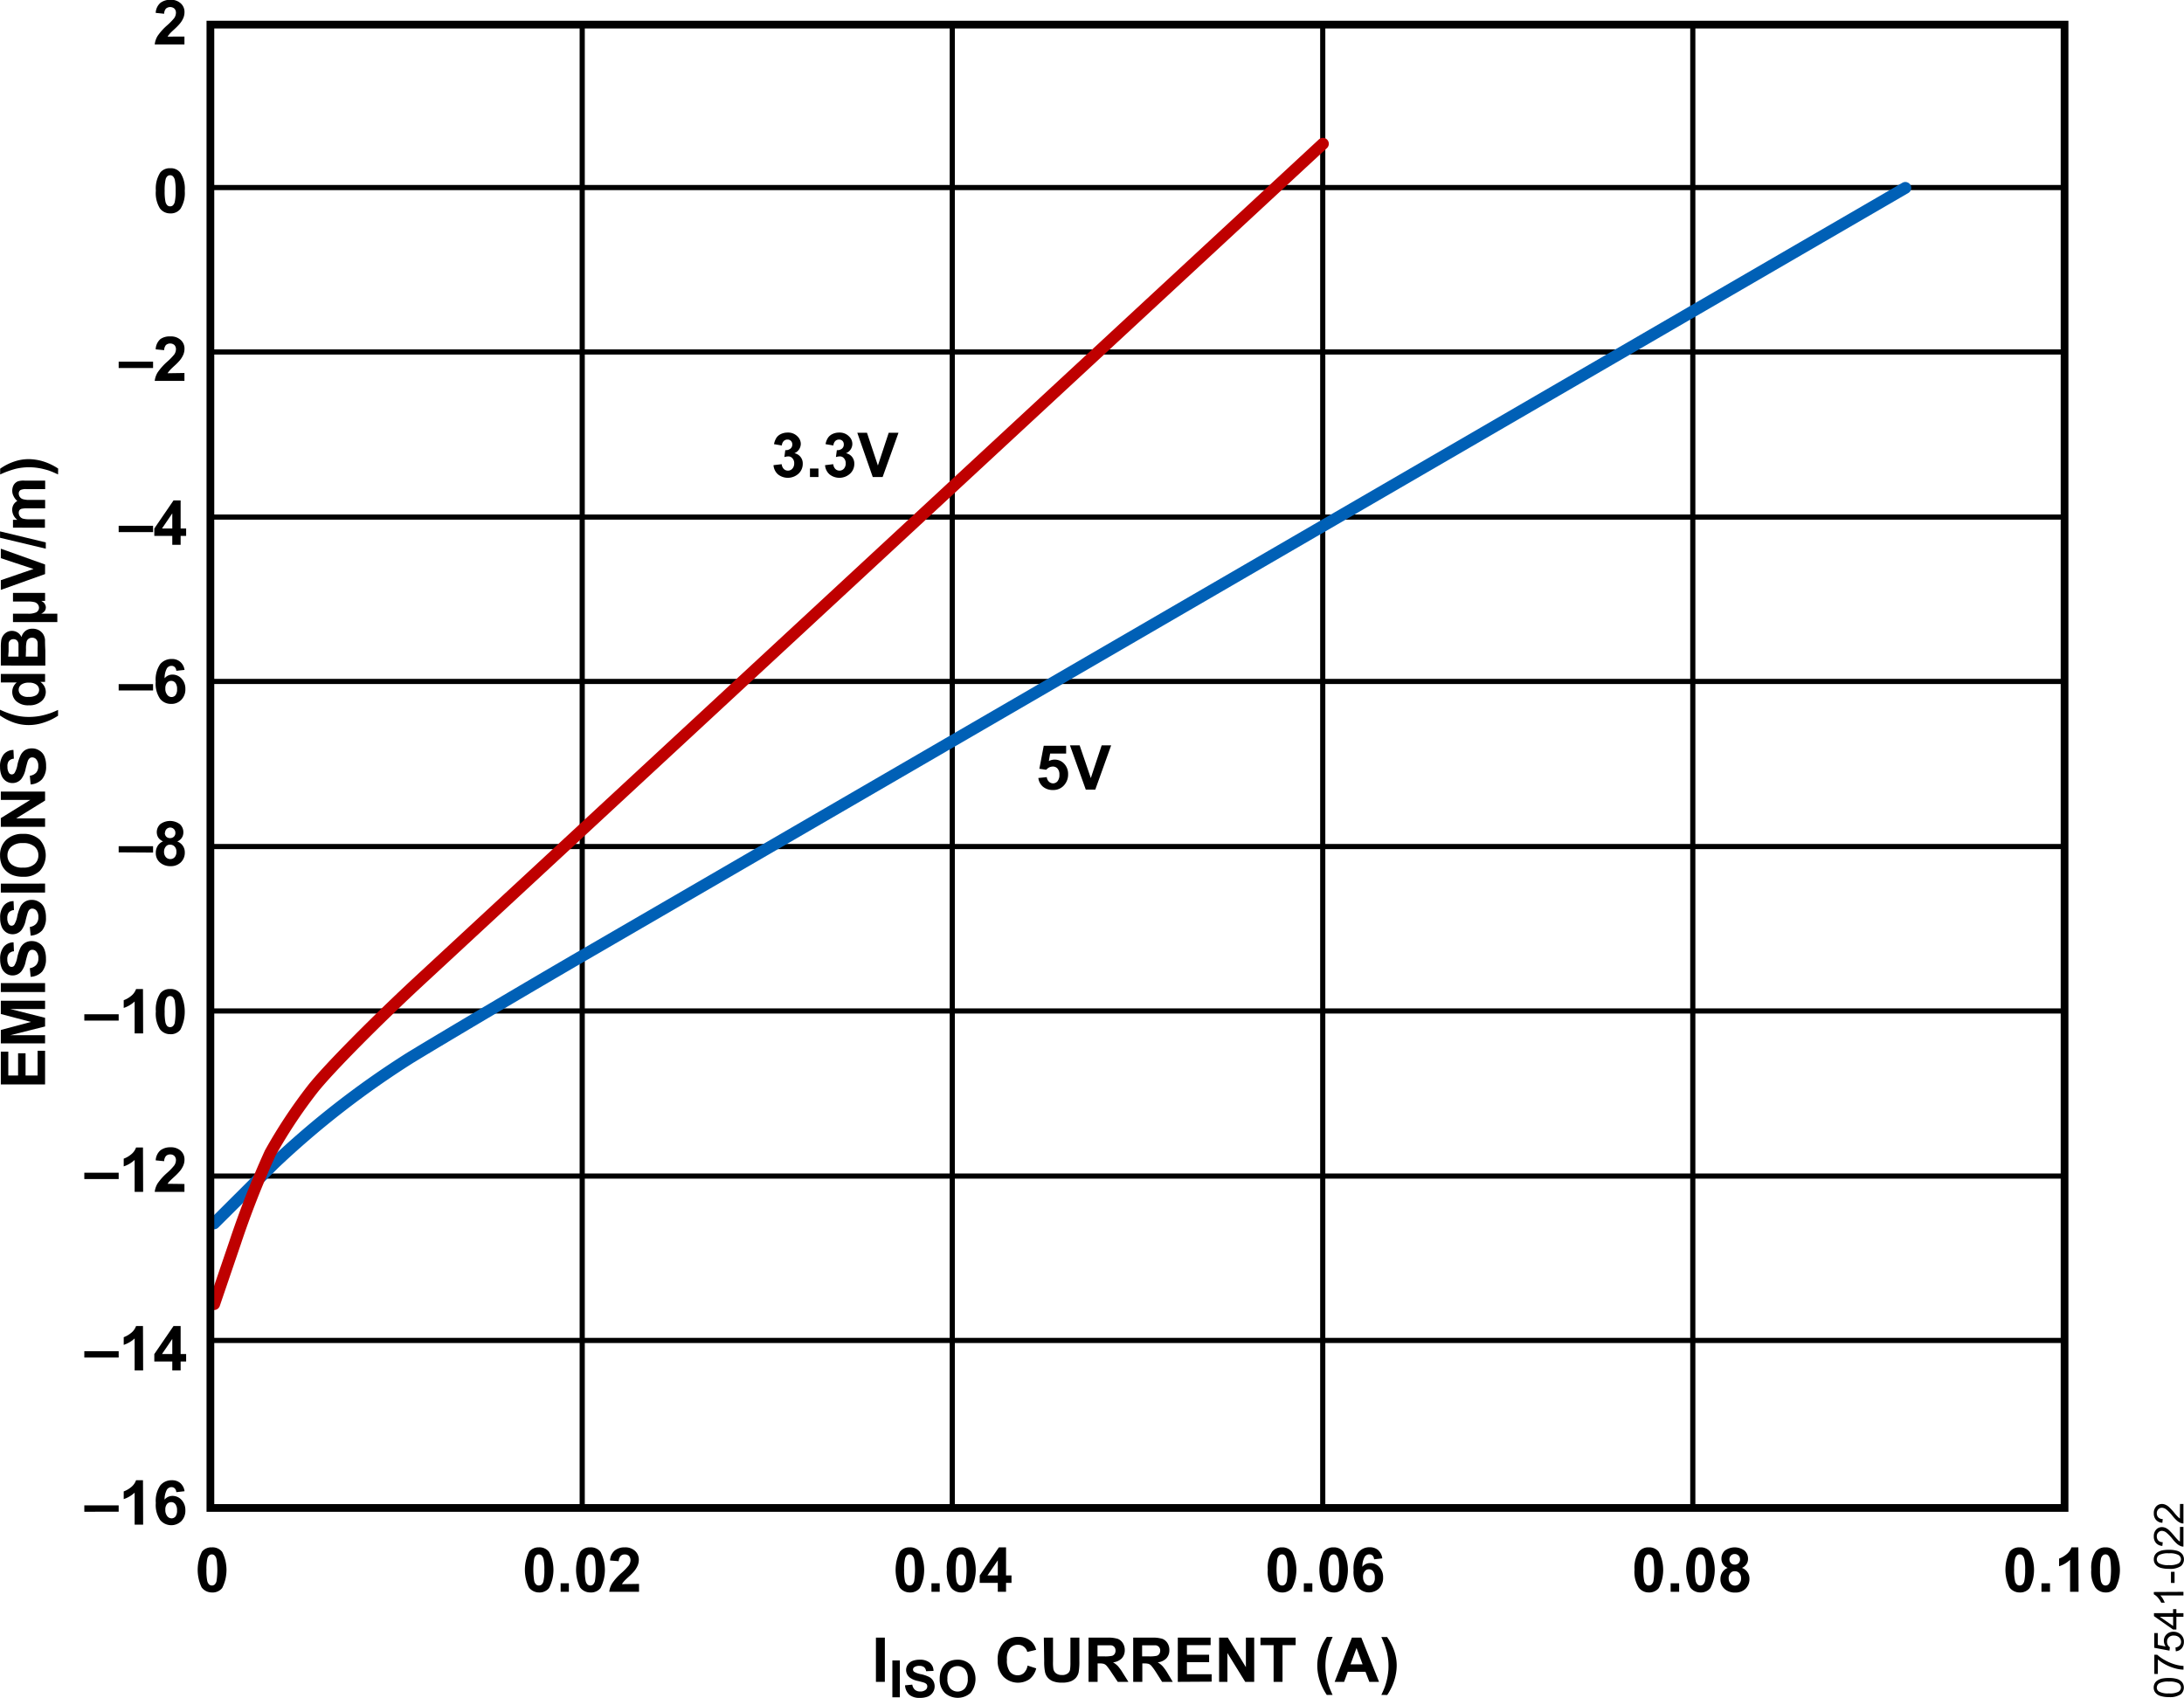 <svg id="ab0c58e0-f493-4823-9404-5b84273877a5" data-name="Layer 3" xmlns="http://www.w3.org/2000/svg" width="5.89in" height="4.58in" viewBox="0 0 424.02 329.73"><title>07541-022</title><g style="isolation:isolate"><path d="M37.36,8.77V10.3H31.59a4,4,0,0,1,.56-1.65A11,11,0,0,1,34,6.59a11.84,11.84,0,0,0,1.37-1.4,1.88,1.88,0,0,0,.34-1,1.14,1.14,0,0,0-.3-.85,1.27,1.27,0,0,0-1.64,0,1.59,1.59,0,0,0-.35,1l-1.64-.17a2.74,2.74,0,0,1,.92-1.95,3.13,3.13,0,0,1,1.94-.59,2.77,2.77,0,0,1,2,.69,2.21,2.21,0,0,1,.73,1.7,3,3,0,0,1-.21,1.11,4.47,4.47,0,0,1-.66,1.09,11,11,0,0,1-1.07,1.1c-.52.48-.85.79-1,1a3.18,3.18,0,0,0-.34.46Z" transform="translate(-1.56 -1.67)"/></g><g style="isolation:isolate"><path d="M34.58,34.34a2.31,2.31,0,0,1,2,.89,5.66,5.66,0,0,1,.84,3.49,5.73,5.73,0,0,1-.84,3.51,2.37,2.37,0,0,1-2,.88,2.45,2.45,0,0,1-2-1,5.68,5.68,0,0,1-.77-3.43,5.73,5.73,0,0,1,.85-3.5A2.34,2.34,0,0,1,34.58,34.34Zm0,1.36a.8.8,0,0,0-.53.19,1.25,1.25,0,0,0-.36.68,9.1,9.1,0,0,0-.17,2.15,9.52,9.52,0,0,0,.15,2.08,1.44,1.44,0,0,0,.38.75.8.8,0,0,0,.53.19.83.83,0,0,0,.54-.19,1.35,1.35,0,0,0,.36-.68,9.56,9.56,0,0,0,.17-2.15,9.42,9.42,0,0,0-.15-2.07,1.44,1.44,0,0,0-.39-.76A.78.78,0,0,0,34.58,35.7Z" transform="translate(-1.56 -1.67)"/></g><g style="isolation:isolate"><path d="M24.59,73.13V71.9h6.68v1.23Z" transform="translate(-1.56 -1.67)"/><path d="M37.36,74.1v1.53H31.59A4,4,0,0,1,32.15,74,11.28,11.28,0,0,1,34,71.92a11.84,11.84,0,0,0,1.37-1.4,1.8,1.8,0,0,0,.34-1,1.14,1.14,0,0,0-.3-.85,1.27,1.27,0,0,0-1.64,0,1.61,1.61,0,0,0-.35,1l-1.64-.16a2.74,2.74,0,0,1,.92-2A3.13,3.13,0,0,1,34.64,67a2.77,2.77,0,0,1,2,.69,2.23,2.23,0,0,1,.73,1.7,3,3,0,0,1-.21,1.11,4.7,4.7,0,0,1-.66,1.1,10.12,10.12,0,0,1-1.07,1.09c-.52.48-.85.8-1,1a3.18,3.18,0,0,0-.34.46Z" transform="translate(-1.56 -1.67)"/></g><g style="isolation:isolate"><path d="M17.92,199.86v-1.23h6.67v1.23Z" transform="translate(-1.56 -1.67)"/><path d="M29.34,202.35H27.69v-6.2a5.73,5.73,0,0,1-2.12,1.25v-1.5a4.88,4.88,0,0,0,1.4-.8,3,3,0,0,0,1-1.37h1.34Z" transform="translate(-1.56 -1.67)"/><path d="M34.58,193.73a2.31,2.31,0,0,1,2,.89,7.71,7.71,0,0,1,0,7,2.34,2.34,0,0,1-2,.88,2.46,2.46,0,0,1-2-1,5.73,5.73,0,0,1-.77-3.44,5.67,5.67,0,0,1,.85-3.49A2.32,2.32,0,0,1,34.58,193.73Zm0,1.36a.86.86,0,0,0-.53.19,1.24,1.24,0,0,0-.36.69,9,9,0,0,0-.17,2.15,9.42,9.42,0,0,0,.15,2.07,1.52,1.52,0,0,0,.38.76.85.85,0,0,0,.53.18.83.83,0,0,0,.54-.19,1.3,1.3,0,0,0,.36-.68,14,14,0,0,0,0-4.22,1.44,1.44,0,0,0-.39-.76A.84.84,0,0,0,34.58,195.09Z" transform="translate(-1.56 -1.67)"/></g><g style="isolation:isolate"><path d="M24.59,105v-1.23h6.68V105Z" transform="translate(-1.56 -1.67)"/><path d="M35,107.47v-1.73H31.51V104.3l3.73-5.45h1.38v5.45h1.07v1.44H36.62v1.73Zm0-3.17v-2.94l-2,2.94Z" transform="translate(-1.56 -1.67)"/></g><g style="isolation:isolate"><path d="M24.59,167.19V166h6.68v1.23Z" transform="translate(-1.56 -1.67)"/><path d="M33.21,165.05a2,2,0,0,1-.93-.74,2,2,0,0,1-.29-1,2.11,2.11,0,0,1,.67-1.59,3.2,3.2,0,0,1,3.81,0,2.09,2.09,0,0,1,.68,1.59,1.86,1.86,0,0,1-.31,1.06,2,2,0,0,1-.87.71,2.25,2.25,0,0,1,1.08.84,2.21,2.21,0,0,1,.38,1.27,2.6,2.6,0,0,1-.76,1.93,2.76,2.76,0,0,1-2,.75,3.05,3.05,0,0,1-1.95-.62,2.36,2.36,0,0,1-.92-2,2.48,2.48,0,0,1,.34-1.28A2.24,2.24,0,0,1,33.21,165.05Zm.19,2a1.5,1.5,0,0,0,.35,1.06,1.1,1.1,0,0,0,.87.38,1.09,1.09,0,0,0,.84-.36,1.5,1.5,0,0,0,.34-1.06,1.41,1.41,0,0,0-.34-1,1.16,1.16,0,0,0-.86-.37,1,1,0,0,0-.9.42A1.52,1.52,0,0,0,33.4,167.07Zm.15-3.68a1.05,1.05,0,0,0,.28.77,1,1,0,0,0,.74.28,1.05,1.05,0,0,0,.75-.28,1,1,0,0,0,.28-.77,1,1,0,0,0-1-1,1,1,0,0,0-1,1Z" transform="translate(-1.56 -1.67)"/></g><g style="isolation:isolate"><path d="M24.59,135.75v-1.23h6.68v1.23Z" transform="translate(-1.56 -1.67)"/><path d="M37.38,131.76l-1.6.17a1.12,1.12,0,0,0-.3-.72.88.88,0,0,0-.64-.24,1.08,1.08,0,0,0-.88.47,3.91,3.91,0,0,0-.45,1.95,1.93,1.93,0,0,1,1.52-.72,2.35,2.35,0,0,1,1.77.78,2.85,2.85,0,0,1,.74,2,2.88,2.88,0,0,1-.78,2.11,2.63,2.63,0,0,1-2,.8,2.67,2.67,0,0,1-2.14-1,5.18,5.18,0,0,1-.84-3.31,5.33,5.33,0,0,1,.87-3.41,2.85,2.85,0,0,1,2.27-1,2.39,2.39,0,0,1,1.62.55A2.54,2.54,0,0,1,37.38,131.76Zm-3.73,3.59a1.85,1.85,0,0,0,.37,1.24,1.07,1.07,0,0,0,.84.44,1,1,0,0,0,.76-.36,1.82,1.82,0,0,0,.31-1.17,1.88,1.88,0,0,0-.33-1.23,1.06,1.06,0,0,0-1.63,0A1.68,1.68,0,0,0,33.65,135.35Z" transform="translate(-1.56 -1.67)"/></g><g style="isolation:isolate"><path d="M17.92,230.63V229.4h6.67v1.23Z" transform="translate(-1.56 -1.67)"/><path d="M29.34,233.12H27.69v-6.2a5.73,5.73,0,0,1-2.12,1.25v-1.5a4.65,4.65,0,0,0,1.4-.8,3,3,0,0,0,1-1.37h1.34Z" transform="translate(-1.56 -1.67)"/><path d="M37.36,231.59v1.53H31.59a4,4,0,0,1,.56-1.64A11,11,0,0,1,34,229.42,10.92,10.92,0,0,0,35.37,228a1.85,1.85,0,0,0,.34-1,1.14,1.14,0,0,0-.3-.85,1.1,1.1,0,0,0-.82-.3,1.14,1.14,0,0,0-.82.31,1.64,1.64,0,0,0-.35,1L31.78,227a2.74,2.74,0,0,1,.92-1.95,3.13,3.13,0,0,1,1.94-.59,2.81,2.81,0,0,1,2,.68,2.25,2.25,0,0,1,.73,1.71,2.91,2.91,0,0,1-.21,1.1,4.51,4.51,0,0,1-.66,1.1,11,11,0,0,1-1.07,1.1c-.52.48-.85.79-1,.95a3.13,3.13,0,0,0-.34.45Z" transform="translate(-1.56 -1.67)"/></g><g style="isolation:isolate"><path d="M17.92,265.29v-1.23h6.67v1.23Z" transform="translate(-1.56 -1.67)"/><path d="M29.34,267.79H27.69v-6.21a5.6,5.6,0,0,1-2.12,1.25v-1.49a4.88,4.88,0,0,0,1.4-.8,3,3,0,0,0,1-1.37h1.34Z" transform="translate(-1.56 -1.67)"/><path d="M35,267.79v-1.73H31.51v-1.44l3.73-5.45h1.38v5.44h1.07v1.45H36.62v1.73Zm0-3.18v-2.93l-2,2.93Z" transform="translate(-1.56 -1.67)"/></g><g style="isolation:isolate"><path d="M17.92,295.24V294h6.67v1.23Z" transform="translate(-1.56 -1.67)"/><path d="M29.34,297.74H27.69v-6.21a5.73,5.73,0,0,1-2.12,1.25v-1.49a5.13,5.13,0,0,0,1.4-.8,3.07,3.07,0,0,0,1-1.38h1.34Z" transform="translate(-1.56 -1.67)"/><path d="M37.38,291.25l-1.6.18a1.15,1.15,0,0,0-.3-.73.88.88,0,0,0-.64-.24,1.08,1.08,0,0,0-.88.47,4.07,4.07,0,0,0-.46,1.95,2,2,0,0,1,1.53-.72,2.35,2.35,0,0,1,1.77.78,2.87,2.87,0,0,1,.74,2,2.92,2.92,0,0,1-.78,2.12,2.82,2.82,0,0,1-4.12-.22,5.18,5.18,0,0,1-.84-3.31,5.33,5.33,0,0,1,.87-3.41,2.83,2.83,0,0,1,2.27-1,2.39,2.39,0,0,1,1.62.55A2.54,2.54,0,0,1,37.38,291.25Zm-3.73,3.59a1.89,1.89,0,0,0,.36,1.24,1.11,1.11,0,0,0,.85.44,1,1,0,0,0,.76-.36,1.82,1.82,0,0,0,.3-1.17,1.89,1.89,0,0,0-.32-1.23,1,1,0,0,0-.82-.39,1.07,1.07,0,0,0-.81.37A1.62,1.62,0,0,0,33.65,294.84Z" transform="translate(-1.56 -1.67)"/></g><g style="isolation:isolate"><path d="M42.69,302.15a2.37,2.37,0,0,1,2,.89,7.77,7.77,0,0,1,0,7,2.36,2.36,0,0,1-2,.87,2.46,2.46,0,0,1-2-1,7.91,7.91,0,0,1,.08-6.93A2.35,2.35,0,0,1,42.69,302.15Zm0,1.37a.82.82,0,0,0-.53.19,1.21,1.21,0,0,0-.36.68,9,9,0,0,0-.17,2.15,9.52,9.52,0,0,0,.15,2.08,1.44,1.44,0,0,0,.38.75.85.85,0,0,0,1.07,0,1.39,1.39,0,0,0,.36-.68,14.07,14.07,0,0,0,0-4.23,1.45,1.45,0,0,0-.39-.75A.78.78,0,0,0,42.69,303.52Z" transform="translate(-1.56 -1.67)"/></g><g style="isolation:isolate"><path d="M106.16,302.15a2.36,2.36,0,0,1,2,.89,7.69,7.69,0,0,1,0,7,2.34,2.34,0,0,1-1.94.87,2.48,2.48,0,0,1-2-1,7.91,7.91,0,0,1,.08-6.93A2.37,2.37,0,0,1,106.16,302.15Zm0,1.37a.83.83,0,0,0-.54.19,1.35,1.35,0,0,0-.36.68,14.07,14.07,0,0,0,0,4.23,1.37,1.37,0,0,0,.39.75.78.78,0,0,0,.53.19.8.8,0,0,0,.53-.19,1.25,1.25,0,0,0,.36-.68,9,9,0,0,0,.17-2.15,9.52,9.52,0,0,0-.15-2.08,1.52,1.52,0,0,0-.38-.75A.8.8,0,0,0,106.16,303.52Z" transform="translate(-1.56 -1.67)"/><path d="M110.4,310.78v-1.65H112v1.65Z" transform="translate(-1.56 -1.67)"/><path d="M116.16,302.15a2.37,2.37,0,0,1,2,.89,7.77,7.77,0,0,1,0,7,2.36,2.36,0,0,1-2,.87,2.46,2.46,0,0,1-2-1,7.91,7.91,0,0,1,.08-6.93A2.35,2.35,0,0,1,116.16,302.15Zm0,1.37a.8.8,0,0,0-.53.19,1.21,1.21,0,0,0-.36.68,9,9,0,0,0-.17,2.15,9.52,9.52,0,0,0,.15,2.08,1.44,1.44,0,0,0,.38.75.8.8,0,0,0,.53.19.83.83,0,0,0,.54-.19,1.39,1.39,0,0,0,.36-.68,14.07,14.07,0,0,0,0-4.23,1.45,1.45,0,0,0-.39-.75A.78.78,0,0,0,116.16,303.52Z" transform="translate(-1.56 -1.67)"/><path d="M125.62,309.25v1.53h-5.78a4,4,0,0,1,.57-1.65,11,11,0,0,1,1.85-2.05,11.26,11.26,0,0,0,1.36-1.41,1.8,1.8,0,0,0,.34-1,1.18,1.18,0,0,0-.29-.85,1.14,1.14,0,0,0-.82-.29,1.09,1.09,0,0,0-.82.31,1.61,1.61,0,0,0-.35,1L120,304.7a2.63,2.63,0,0,1,.92-1.95,3,3,0,0,1,1.93-.6,2.79,2.79,0,0,1,2,.69,2.26,2.26,0,0,1,.73,1.7,3,3,0,0,1-.21,1.11,4.7,4.7,0,0,1-.66,1.1,10.47,10.47,0,0,1-1.08,1.09c-.52.48-.85.8-1,1a2.49,2.49,0,0,0-.33.46Z" transform="translate(-1.56 -1.67)"/></g><g style="isolation:isolate"><path d="M178.15,302.15a2.37,2.37,0,0,1,2,.89,7.77,7.77,0,0,1,0,7,2.36,2.36,0,0,1-1.95.87,2.46,2.46,0,0,1-2-1,7.91,7.91,0,0,1,.08-6.93A2.35,2.35,0,0,1,178.15,302.15Zm0,1.37a.82.82,0,0,0-.53.19,1.21,1.21,0,0,0-.36.68,9,9,0,0,0-.17,2.15,9.52,9.52,0,0,0,.15,2.08,1.44,1.44,0,0,0,.38.75.85.85,0,0,0,1.07,0,1.39,1.39,0,0,0,.36-.68,14.07,14.07,0,0,0,0-4.23,1.45,1.45,0,0,0-.39-.75A.78.78,0,0,0,178.15,303.52Z" transform="translate(-1.56 -1.67)"/><path d="M182.4,310.78v-1.65H184v1.65Z" transform="translate(-1.56 -1.67)"/><path d="M188.16,302.15a2.36,2.36,0,0,1,2,.89,7.73,7.73,0,0,1,0,7,2.37,2.37,0,0,1-2,.87,2.46,2.46,0,0,1-2-1,5.71,5.71,0,0,1-.77-3.44,5.63,5.63,0,0,1,.85-3.49A2.35,2.35,0,0,1,188.16,302.15Zm0,1.37a.8.8,0,0,0-.53.19,1.21,1.21,0,0,0-.36.68,9,9,0,0,0-.17,2.15,9.52,9.52,0,0,0,.15,2.08,1.44,1.44,0,0,0,.38.75.8.8,0,0,0,.53.19.83.83,0,0,0,.54-.19,1.39,1.39,0,0,0,.36-.68,14.07,14.07,0,0,0,0-4.23,1.52,1.52,0,0,0-.39-.75A.78.78,0,0,0,188.16,303.52Z" transform="translate(-1.56 -1.67)"/><path d="M195.28,310.78v-1.73h-3.51v-1.44l3.72-5.46h1.39v5.45h1.06v1.45h-1.06v1.73Zm0-3.18v-2.93l-2,2.93Z" transform="translate(-1.56 -1.67)"/></g><g style="isolation:isolate"><path d="M250.46,302.15a2.36,2.36,0,0,1,1.95.89,7.69,7.69,0,0,1,0,7,2.34,2.34,0,0,1-1.94.87,2.45,2.45,0,0,1-2-1,5.64,5.64,0,0,1-.77-3.44,5.7,5.7,0,0,1,.84-3.49A2.38,2.38,0,0,1,250.46,302.15Zm0,1.37a.83.83,0,0,0-.54.19,1.35,1.35,0,0,0-.36.68,14.07,14.07,0,0,0,0,4.23,1.43,1.43,0,0,0,.39.75.78.78,0,0,0,.53.19.8.8,0,0,0,.53-.19,1.25,1.25,0,0,0,.36-.68,9,9,0,0,0,.17-2.15,9.52,9.52,0,0,0-.15-2.08,1.52,1.52,0,0,0-.38-.75A.8.8,0,0,0,250.46,303.52Z" transform="translate(-1.56 -1.67)"/><path d="M254.7,310.78v-1.65h1.65v1.65Z" transform="translate(-1.56 -1.67)"/><path d="M260.47,302.15a2.36,2.36,0,0,1,1.95.89,7.77,7.77,0,0,1,0,7,2.34,2.34,0,0,1-1.94.87,2.48,2.48,0,0,1-2-1,7.91,7.91,0,0,1,.08-6.93A2.37,2.37,0,0,1,260.47,302.15Zm0,1.37a.83.83,0,0,0-.54.19,1.35,1.35,0,0,0-.36.68,14.07,14.07,0,0,0,0,4.23,1.37,1.37,0,0,0,.39.75.78.78,0,0,0,.53.19.8.8,0,0,0,.53-.19,1.25,1.25,0,0,0,.36-.68,9,9,0,0,0,.17-2.15,9.52,9.52,0,0,0-.15-2.08,1.52,1.52,0,0,0-.38-.75A.8.8,0,0,0,260.47,303.52Z" transform="translate(-1.56 -1.67)"/><path d="M269.93,304.29l-1.59.18a1.2,1.2,0,0,0-.3-.73.88.88,0,0,0-.64-.23,1.05,1.05,0,0,0-.88.47,3.89,3.89,0,0,0-.46,1.95,1.91,1.91,0,0,1,1.53-.73,2.32,2.32,0,0,1,1.77.79,2.82,2.82,0,0,1,.73,2,2.94,2.94,0,0,1-.77,2.12,2.83,2.83,0,0,1-4.13-.22,5.23,5.23,0,0,1-.83-3.31,5.3,5.3,0,0,1,.87-3.4,2.81,2.81,0,0,1,2.27-1.05,2.44,2.44,0,0,1,1.62.55A2.59,2.59,0,0,1,269.93,304.29Zm-3.73,3.59a1.89,1.89,0,0,0,.37,1.24,1.11,1.11,0,0,0,.85.44,1,1,0,0,0,.76-.36,1.82,1.82,0,0,0,.3-1.17,1.88,1.88,0,0,0-.33-1.23,1,1,0,0,0-.82-.39,1,1,0,0,0-.8.38A1.58,1.58,0,0,0,266.2,307.88Z" transform="translate(-1.56 -1.67)"/></g><g style="isolation:isolate"><path d="M321.68,302.15a2.36,2.36,0,0,1,1.95.89,7.73,7.73,0,0,1,0,7,2.37,2.37,0,0,1-1.95.87,2.46,2.46,0,0,1-2-1,5.71,5.71,0,0,1-.77-3.44,5.63,5.63,0,0,1,.85-3.49A2.35,2.35,0,0,1,321.68,302.15Zm0,1.37a.78.78,0,0,0-.53.19,1.21,1.21,0,0,0-.36.68,9,9,0,0,0-.17,2.15,9.52,9.52,0,0,0,.15,2.08,1.44,1.44,0,0,0,.38.75.8.8,0,0,0,.53.19.78.78,0,0,0,.53-.19,1.32,1.32,0,0,0,.37-.68,14.07,14.07,0,0,0,0-4.23,1.52,1.52,0,0,0-.39-.75A.78.78,0,0,0,321.68,303.52Z" transform="translate(-1.56 -1.67)"/><path d="M325.92,310.78v-1.65h1.65v1.65Z" transform="translate(-1.56 -1.67)"/><path d="M331.69,302.15a2.36,2.36,0,0,1,1.95.89,7.69,7.69,0,0,1,0,7,2.34,2.34,0,0,1-1.94.87,2.45,2.45,0,0,1-2-1,7.86,7.86,0,0,1,.07-6.93A2.38,2.38,0,0,1,331.69,302.15Zm0,1.37a.78.78,0,0,0-.53.19,1.28,1.28,0,0,0-.37.68,9.62,9.62,0,0,0-.17,2.15,8.76,8.76,0,0,0,.16,2.08,1.37,1.37,0,0,0,.38.75.83.83,0,0,0,1.06,0,1.32,1.32,0,0,0,.37-.68,9.62,9.62,0,0,0,.17-2.15,8.76,8.76,0,0,0-.16-2.08,1.52,1.52,0,0,0-.38-.75A.78.78,0,0,0,331.69,303.52Z" transform="translate(-1.56 -1.67)"/><path d="M337,306.14a1.84,1.84,0,0,1-1.22-1.77,2.11,2.11,0,0,1,.67-1.59,3.2,3.2,0,0,1,3.81,0,2.09,2.09,0,0,1,.68,1.59,1.83,1.83,0,0,1-.31,1.06,2,2,0,0,1-.87.71,2.3,2.3,0,0,1,1.08.84,2.21,2.21,0,0,1,.38,1.27,2.62,2.62,0,0,1-.76,1.94,2.79,2.79,0,0,1-2,.74,3,3,0,0,1-1.95-.61,2.4,2.4,0,0,1-.92-2,2.48,2.48,0,0,1,.34-1.28A2.24,2.24,0,0,1,337,306.14Zm.19,2a1.54,1.54,0,0,0,.35,1.06,1.14,1.14,0,0,0,.87.38,1.1,1.1,0,0,0,.84-.37,1.53,1.53,0,0,0,.34-1.06,1.41,1.41,0,0,0-.34-1,1.15,1.15,0,0,0-.86-.36,1,1,0,0,0-.9.41A1.53,1.53,0,0,0,337.18,308.17Zm.15-3.68a1,1,0,0,0,.28.76,1,1,0,0,0,.74.28,1,1,0,0,0,.75-.28,1,1,0,0,0,.28-.77,1,1,0,0,0-1-1,1,1,0,0,0-.76.28A1.05,1.05,0,0,0,337.33,304.49Z" transform="translate(-1.56 -1.67)"/></g><g style="isolation:isolate"><path d="M393.68,302.15a2.36,2.36,0,0,1,1.95.89,7.69,7.69,0,0,1,0,7,2.34,2.34,0,0,1-1.94.87,2.45,2.45,0,0,1-2-1,7.86,7.86,0,0,1,.07-6.93A2.38,2.38,0,0,1,393.68,302.15Zm0,1.37a.78.78,0,0,0-.53.19,1.28,1.28,0,0,0-.37.68,9.62,9.62,0,0,0-.17,2.15,8.76,8.76,0,0,0,.16,2.08,1.44,1.44,0,0,0,.38.75.83.83,0,0,0,1.06,0,1.32,1.32,0,0,0,.37-.68,9.62,9.62,0,0,0,.17-2.15,8.76,8.76,0,0,0-.16-2.08,1.52,1.52,0,0,0-.38-.75A.78.78,0,0,0,393.68,303.52Z" transform="translate(-1.56 -1.67)"/><path d="M397.92,310.78v-1.65h1.65v1.65Z" transform="translate(-1.56 -1.67)"/><path d="M405.12,310.78h-1.65v-6.21a5.56,5.56,0,0,1-2.13,1.25v-1.49a4.75,4.75,0,0,0,1.4-.8,3,3,0,0,0,1-1.38h1.34Z" transform="translate(-1.56 -1.67)"/><path d="M410.36,302.15a2.36,2.36,0,0,1,1.95.89,7.73,7.73,0,0,1,0,7,2.37,2.37,0,0,1-1.95.87,2.46,2.46,0,0,1-2-1,5.71,5.71,0,0,1-.77-3.44,5.63,5.63,0,0,1,.85-3.49A2.35,2.35,0,0,1,410.36,302.15Zm0,1.37a.78.78,0,0,0-.53.19,1.28,1.28,0,0,0-.37.68,9.62,9.62,0,0,0-.17,2.15,9.34,9.34,0,0,0,.16,2.08,1.44,1.44,0,0,0,.38.75.8.8,0,0,0,.53.19.78.78,0,0,0,.53-.19,1.32,1.32,0,0,0,.37-.68,14.07,14.07,0,0,0,0-4.23,1.52,1.52,0,0,0-.39-.75A.78.78,0,0,0,410.36,303.52Z" transform="translate(-1.56 -1.67)"/></g><g style="isolation:isolate"><g style="isolation:isolate"><path d="M171.62,328.27v-8.59h1.73v8.59Z" transform="translate(-1.56 -1.67)"/></g><g style="isolation:isolate"><path d="M174.81,331.27v-7.16h1.45v7.16Z" transform="translate(-1.56 -1.67)"/><path d="M177.27,328.94l1.41-.13a1.68,1.68,0,0,0,.51,1,1.57,1.57,0,0,0,1.05.33,1.6,1.6,0,0,0,1-.3.84.84,0,0,0,.35-.69.69.69,0,0,0-.14-.43,1.25,1.25,0,0,0-.52-.31c-.17-.06-.56-.16-1.16-.31a3.84,3.84,0,0,1-1.63-.71,1.85,1.85,0,0,1-.66-1.44,1.78,1.78,0,0,1,.31-1,1.91,1.91,0,0,1,.89-.73,3.7,3.7,0,0,1,1.41-.25,3,3,0,0,1,2,.59,2.1,2.1,0,0,1,.71,1.58l-1.44.06a1.2,1.2,0,0,0-.4-.79,1.45,1.45,0,0,0-.91-.24,1.62,1.62,0,0,0-1,.26.53.53,0,0,0-.23.44.56.56,0,0,0,.21.44,3.89,3.89,0,0,0,1.33.47,6.79,6.79,0,0,1,1.56.52,2,2,0,0,1,.79.73,2.15,2.15,0,0,1-1,3.09,4.13,4.13,0,0,1-1.56.26,3.08,3.08,0,0,1-2.08-.63A2.7,2.7,0,0,1,177.27,328.94Z" transform="translate(-1.56 -1.67)"/><path d="M184,327.74a4.55,4.55,0,0,1,.33-1.84,3.23,3.23,0,0,1,.67-1,2.79,2.79,0,0,1,.92-.64,3.92,3.92,0,0,1,1.54-.29,3.4,3.4,0,0,1,2.54,1,4.38,4.38,0,0,1,0,5.45,3.77,3.77,0,0,1-5,0A3.69,3.69,0,0,1,184,327.74Zm1.49-.05a2.7,2.7,0,0,0,.56,1.84,1.94,1.94,0,0,0,2.85,0,2.75,2.75,0,0,0,.55-1.87,2.71,2.71,0,0,0-.54-1.84,2,2,0,0,0-2.87,0A2.67,2.67,0,0,0,185.5,327.69Z" transform="translate(-1.56 -1.67)"/></g><g style="isolation:isolate"><path d="M201.06,325.11l1.68.54a3.83,3.83,0,0,1-1.29,2.09,4,4,0,0,1-5.09-.49,4.49,4.49,0,0,1-1.1-3.2,4.68,4.68,0,0,1,1.11-3.33,3.77,3.77,0,0,1,2.91-1.18,3.58,3.58,0,0,1,2.56.93,3.38,3.38,0,0,1,.88,1.58l-1.72.41a1.73,1.73,0,0,0-.64-1,1.8,1.8,0,0,0-1.17-.39,2,2,0,0,0-1.55.68,3.35,3.35,0,0,0-.59,2.22,3.65,3.65,0,0,0,.58,2.33,1.9,1.9,0,0,0,1.52.69,1.73,1.73,0,0,0,1.19-.44A2.59,2.59,0,0,0,201.06,325.11Z" transform="translate(-1.56 -1.67)"/><path d="M204.22,319.68H206v4.65a8.56,8.56,0,0,0,.07,1.44,1.4,1.4,0,0,0,.53.85,1.86,1.86,0,0,0,1.14.32,1.72,1.72,0,0,0,1.12-.31,1.16,1.16,0,0,0,.45-.74,10,10,0,0,0,.07-1.46v-4.75h1.74v4.51a12,12,0,0,1-.14,2.19,2.48,2.48,0,0,1-.52,1.08,2.72,2.72,0,0,1-1,.7,4.51,4.51,0,0,1-1.66.26,4.69,4.69,0,0,1-1.86-.29,2.59,2.59,0,0,1-1-.73,2.48,2.48,0,0,1-.48-1,9.92,9.92,0,0,1-.17-2.18Z" transform="translate(-1.56 -1.67)"/><path d="M212.9,328.27v-8.59h3.65a6.34,6.34,0,0,1,2,.23,2,2,0,0,1,1,.83,2.45,2.45,0,0,1,.38,1.35,2.29,2.29,0,0,1-.57,1.6,2.75,2.75,0,0,1-1.7.79,4.4,4.4,0,0,1,.93.72,9.81,9.81,0,0,1,1,1.4l1.05,1.67h-2.07l-1.25-1.87a12,12,0,0,0-.92-1.26,1.44,1.44,0,0,0-.52-.36,3,3,0,0,0-.87-.09h-.35v3.58Zm1.74-4.95h1.28a6.59,6.59,0,0,0,1.56-.11.92.92,0,0,0,.48-.36,1.13,1.13,0,0,0,.18-.65,1.05,1.05,0,0,0-.23-.7,1,1,0,0,0-.66-.33q-.21,0-1.26,0h-1.35Z" transform="translate(-1.56 -1.67)"/><path d="M221.57,328.27v-8.59h3.65a6.39,6.39,0,0,1,2,.23,2,2,0,0,1,1,.83,2.44,2.44,0,0,1,.37,1.35,2.29,2.29,0,0,1-.57,1.6,2.69,2.69,0,0,1-1.7.79,3.94,3.94,0,0,1,.93.72,8.94,8.94,0,0,1,1,1.4l1,1.67h-2.07L226,326.4a12.47,12.47,0,0,0-.91-1.26,1.53,1.53,0,0,0-.52-.36,3.14,3.14,0,0,0-.88-.09h-.35v3.58Zm1.73-4.95h1.28a6.47,6.47,0,0,0,1.56-.11,1,1,0,0,0,.49-.36,1.13,1.13,0,0,0,.18-.65,1,1,0,0,0-.24-.7,1,1,0,0,0-.65-.33c-.14,0-.56,0-1.27,0H223.3Z" transform="translate(-1.56 -1.67)"/><path d="M230.23,328.27v-8.59h6.37v1.46H232V323h4.31v1.45H232v2.34h4.8v1.44Z" transform="translate(-1.56 -1.67)"/><path d="M238.25,328.27v-8.59h1.69l3.51,5.74v-5.74h1.61v8.59h-1.74l-3.46-5.6v5.6Z" transform="translate(-1.56 -1.67)"/><path d="M248.83,328.27v-7.13h-2.55v-1.46h6.83v1.46h-2.55v7.13Z" transform="translate(-1.56 -1.67)"/><path d="M260.28,330.8h-1.13a11.59,11.59,0,0,1-1.37-2.81,9.37,9.37,0,0,1-.47-2.83,8.74,8.74,0,0,1,.59-3.2,10.91,10.91,0,0,1,1.27-2.42h1.13a17.25,17.25,0,0,0-1.11,3,11.37,11.37,0,0,0-.12,4.61,12.41,12.41,0,0,0,.49,1.91C259.7,329.48,259.94,330.05,260.28,330.8Z" transform="translate(-1.56 -1.67)"/><path d="M269.3,328.27h-1.88l-.75-1.95h-3.44l-.71,1.95h-1.84l3.35-8.59h1.83Zm-3.19-3.4-1.18-3.18-1.16,3.18Z" transform="translate(-1.56 -1.67)"/><path d="M269.75,330.8c.33-.7.56-1.23.69-1.6a11.86,11.86,0,0,0,.37-1.28,13.55,13.55,0,0,0,.25-1.38,9.94,9.94,0,0,0,.08-1.34,11.24,11.24,0,0,0-.3-2.64,16.33,16.33,0,0,0-1.1-3h1.12a10.93,10.93,0,0,1,1.38,2.67,8.82,8.82,0,0,1,.49,2.86,9.86,9.86,0,0,1-.39,2.63,11,11,0,0,1-1.45,3.1Z" transform="translate(-1.56 -1.67)"/></g></g><g style="isolation:isolate"><path d="M10.3,212.26H1.71v-6.37H3.16v4.63h1.9v-4.31H6.51v4.31H8.85v-4.8H10.3Z" transform="translate(-1.56 -1.67)"/><path d="M10.3,204.28H1.71v-2.6l5.86-1.56-5.86-1.54V196H10.3v1.61H3.53l6.77,1.71V201l-6.77,1.7H10.3Z" transform="translate(-1.56 -1.67)"/><path d="M10.3,194.31H1.71v-1.73H10.3Z" transform="translate(-1.56 -1.67)"/><path d="M7.5,191.36l-.16-1.68a2.09,2.09,0,0,0,1.24-.62A1.85,1.85,0,0,0,9,187.8a1.89,1.89,0,0,0-.35-1.26,1,1,0,0,0-.83-.43.78.78,0,0,0-.52.18,1.41,1.41,0,0,0-.37.63c-.07.2-.2.66-.38,1.38a4.64,4.64,0,0,1-.85,2,2.2,2.2,0,0,1-1.72.79,2.19,2.19,0,0,1-1.23-.37,2.33,2.33,0,0,1-.87-1.07,4.29,4.29,0,0,1-.3-1.69,3.66,3.66,0,0,1,.71-2.44,2.52,2.52,0,0,1,1.89-.86l.08,1.74a1.42,1.42,0,0,0-1,.48,1.7,1.7,0,0,0-.29,1.1,2,2,0,0,0,.31,1.18.62.62,0,0,0,.53.27.65.65,0,0,0,.52-.25,4.47,4.47,0,0,0,.57-1.6,8.75,8.75,0,0,1,.62-1.87,2.52,2.52,0,0,1,.88-.95,2.5,2.5,0,0,1,1.36-.34,2.56,2.56,0,0,1,1.39.41,2.38,2.38,0,0,1,1,1.16,4.83,4.83,0,0,1,.32,1.87,3.73,3.73,0,0,1-.75,2.5A3.3,3.3,0,0,1,7.5,191.36Z" transform="translate(-1.56 -1.67)"/><path d="M7.5,183.36l-.16-1.69a2,2,0,0,0,1.24-.62A1.84,1.84,0,0,0,9,179.8a1.94,1.94,0,0,0-.35-1.27,1.06,1.06,0,0,0-.83-.42.78.78,0,0,0-.52.18,1.43,1.43,0,0,0-.37.62c-.07.21-.2.67-.38,1.39a4.7,4.7,0,0,1-.85,2,2.2,2.2,0,0,1-1.72.79,2.27,2.27,0,0,1-1.23-.37,2.35,2.35,0,0,1-.87-1.08,4.26,4.26,0,0,1-.3-1.69,3.63,3.63,0,0,1,.71-2.43,2.48,2.48,0,0,1,1.89-.86l.08,1.74a1.46,1.46,0,0,0-1,.47,1.72,1.72,0,0,0-.29,1.1,2,2,0,0,0,.31,1.19.62.62,0,0,0,.53.27.66.66,0,0,0,.52-.26,4.48,4.48,0,0,0,.57-1.59,8.56,8.56,0,0,1,.62-1.87,2.45,2.45,0,0,1,.88-.95,2.5,2.5,0,0,1,1.36-.34,2.48,2.48,0,0,1,1.39.41,2.38,2.38,0,0,1,1,1.16,4.81,4.81,0,0,1,.32,1.86,3.76,3.76,0,0,1-.75,2.51A3.3,3.3,0,0,1,7.5,183.36Z" transform="translate(-1.56 -1.67)"/><path d="M10.3,175H1.71v-1.74H10.3Z" transform="translate(-1.56 -1.67)"/><path d="M6.05,171.93a5.48,5.48,0,0,1-2.2-.39,3.91,3.91,0,0,1-1.18-.8,3.53,3.53,0,0,1-.77-1.11,4.63,4.63,0,0,1-.34-1.85,4,4,0,0,1,1.18-3A4.49,4.49,0,0,1,6,163.6a4.53,4.53,0,0,1,3.26,1.13,4.52,4.52,0,0,1,0,6.07A4.41,4.41,0,0,1,6.05,171.93Zm0-1.78a3.21,3.21,0,0,0,2.21-.68A2.2,2.2,0,0,0,9,167.76a2.17,2.17,0,0,0-.75-1.7A3.29,3.29,0,0,0,6,165.39a3.23,3.23,0,0,0-2.2.65A2.18,2.18,0,0,0,3,167.76a2.21,2.21,0,0,0,.74,1.73A3.24,3.24,0,0,0,6,170.15Z" transform="translate(-1.56 -1.67)"/><path d="M10.3,162.23H1.71v-1.69L7.44,157H1.71v-1.61H10.3v1.74l-5.61,3.46H10.3Z" transform="translate(-1.56 -1.67)"/><path d="M7.5,154l-.16-1.69a2,2,0,0,0,1.24-.61,1.85,1.85,0,0,0,.4-1.26,1.89,1.89,0,0,0-.35-1.26,1,1,0,0,0-.83-.43.78.78,0,0,0-.52.18,1.43,1.43,0,0,0-.37.62c-.07.21-.2.67-.38,1.39a4.7,4.7,0,0,1-.85,2,2.2,2.2,0,0,1-1.72.79,2.19,2.19,0,0,1-1.23-.37,2.38,2.38,0,0,1-.87-1.07,4.29,4.29,0,0,1-.3-1.69,3.66,3.66,0,0,1,.71-2.44,2.52,2.52,0,0,1,1.89-.86L4.24,149a1.42,1.42,0,0,0-1,.48A1.69,1.69,0,0,0,3,150.59a2,2,0,0,0,.31,1.19.62.62,0,0,0,.53.27.63.63,0,0,0,.52-.26,4.4,4.4,0,0,0,.57-1.59,8.56,8.56,0,0,1,.62-1.87,2.45,2.45,0,0,1,.88-1A2.5,2.5,0,0,1,7.79,147a2.48,2.48,0,0,1,1.39.41,2.38,2.38,0,0,1,1,1.16,4.83,4.83,0,0,1,.32,1.87A3.73,3.73,0,0,1,9.7,153,3.3,3.3,0,0,1,7.5,154Z" transform="translate(-1.56 -1.67)"/><path d="M12.82,139.53v1.13A11.55,11.55,0,0,1,10,142a9.32,9.32,0,0,1-2.83.47,8.82,8.82,0,0,1-3.2-.58,11.17,11.17,0,0,1-2.42-1.28v-1.12a17.94,17.94,0,0,0,3,1.1,11.24,11.24,0,0,0,2.64.3,12.2,12.2,0,0,0,2-.17,13.67,13.67,0,0,0,1.91-.49C11.5,140.11,12.08,139.87,12.82,139.53Z" transform="translate(-1.56 -1.67)"/><path d="M10.3,132.55v1.53H9.38a2.61,2.61,0,0,1,.8.9,2.39,2.39,0,0,1,.26,1.05,2.36,2.36,0,0,1-.87,1.83,3.5,3.5,0,0,1-2.41.77,3.44,3.44,0,0,1-2.4-.75A2.41,2.41,0,0,1,3.93,136a2.33,2.33,0,0,1,.87-1.8H1.71v-1.65ZM7.05,137a2.79,2.79,0,0,0,1.44-.28,1.24,1.24,0,0,0,.16-2.08,2.25,2.25,0,0,0-1.44-.4,2.45,2.45,0,0,0-1.55.39,1.27,1.27,0,0,0,0,2A2.06,2.06,0,0,0,7.05,137Z" transform="translate(-1.56 -1.67)"/><path d="M1.71,130.91v-3.43A9.59,9.59,0,0,1,1.79,126a2.3,2.3,0,0,1,.36-.9,2.26,2.26,0,0,1,.71-.66,2,2,0,0,1,1-.26,2.08,2.08,0,0,1,1.11.32,2,2,0,0,1,.75.89,2.21,2.21,0,0,1,.78-1.21,2.09,2.09,0,0,1,1.3-.42A2.58,2.58,0,0,1,9,124a2.36,2.36,0,0,1,.88.74,2.51,2.51,0,0,1,.41,1.17c0,.29,0,1,.06,2.09v2.92Zm1.43-1.73h2V128q0-1,0-1.26a1.1,1.1,0,0,0-.3-.7.92.92,0,0,0-.68-.25.91.91,0,0,0-.64.22.93.93,0,0,0-.3.65c0,.17,0,.67,0,1.48Zm3.41,0h2.3v-1.61a8.92,8.92,0,0,0,0-1.19,1.13,1.13,0,0,0-.35-.63,1.05,1.05,0,0,0-.73-.24,1.08,1.08,0,0,0-.65.19,1.07,1.07,0,0,0-.4.54,6.07,6.07,0,0,0-.12,1.54Z" transform="translate(-1.56 -1.67)"/><path d="M4.07,122.47v-1.63H6.89a3.69,3.69,0,0,0,1.66-.25,1,1,0,0,0,.57-.92,1.08,1.08,0,0,0-.21-.62,1.25,1.25,0,0,0-.59-.43,4.8,4.8,0,0,0-1.41-.14H4.07v-1.67H10.3v1.54H9.55a2.93,2.93,0,0,1,.49.33,1.61,1.61,0,0,1,.29.43,1.21,1.21,0,0,1,.12.49,1.27,1.27,0,0,1-.23.74,2.12,2.12,0,0,1-.67.5h3.13v1.63Z" transform="translate(-1.56 -1.67)"/><path d="M10.3,113.15l-8.59,3.07v-1.88l6.35-2.18-6.35-2.1v-1.84l8.59,3.07Z" transform="translate(-1.56 -1.67)"/><path d="M10.44,108.22,1.56,106.1v-1.24L10.44,107Z" transform="translate(-1.56 -1.67)"/><path d="M4.07,104.13v-1.51h.85a2.45,2.45,0,0,1-1-1.94,2,2,0,0,1,.25-1,1.9,1.9,0,0,1,.74-.72A2.85,2.85,0,0,1,4.18,98a2.14,2.14,0,0,1-.25-1,2.32,2.32,0,0,1,.28-1.16A1.73,1.73,0,0,1,5,95.15,3.58,3.58,0,0,1,6.32,95h4v1.65H6.74a2.71,2.71,0,0,0-1.2.17.79.79,0,0,0-.35.7,1.12,1.12,0,0,0,.21.65,1.14,1.14,0,0,0,.62.44,4.41,4.41,0,0,0,1.29.14h3v1.64H6.89a4.7,4.7,0,0,0-1.18.09.81.81,0,0,0-.39.27.92.92,0,0,0-.13.5,1.17,1.17,0,0,0,.21.69,1.12,1.12,0,0,0,.59.44,4.69,4.69,0,0,0,1.28.13h3v1.64Z" transform="translate(-1.56 -1.67)"/><path d="M12.82,93.8c-.69-.33-1.23-.55-1.6-.69s-.8-.25-1.28-.37-.95-.19-1.38-.25a11.76,11.76,0,0,0-1.34-.08,11.24,11.24,0,0,0-2.64.3,17.94,17.94,0,0,0-3,1.1V92.69a10.55,10.55,0,0,1,2.67-1.37,8.62,8.62,0,0,1,2.87-.49,10.17,10.17,0,0,1,2.62.38,11.28,11.28,0,0,1,3.1,1.45Z" transform="translate(-1.56 -1.67)"/></g><g style="isolation:isolate"><path d="M422.66,331.23A5.27,5.27,0,0,1,421,331a2,2,0,0,1-.95-.62,1.55,1.55,0,0,1-.34-1,1.67,1.67,0,0,1,.19-.81,1.52,1.52,0,0,1,.53-.57,3.15,3.15,0,0,1,.85-.36,6.15,6.15,0,0,1,1.36-.12,5.28,5.28,0,0,1,1.63.2,2.05,2.05,0,0,1,.95.62,1.74,1.74,0,0,1-.25,2.34A3.78,3.78,0,0,1,422.66,331.23Zm0-.72a3.63,3.63,0,0,0,1.88-.33,1,1,0,0,0,.46-.82,1,1,0,0,0-.47-.81,3.56,3.56,0,0,0-1.87-.33,3.6,3.6,0,0,0-1.88.33,1,1,0,0,0-.47.82.9.9,0,0,0,.41.77A3.57,3.57,0,0,0,422.66,330.51Z" transform="translate(-1.56 -1.67)"/><path d="M420.51,326.73h-.68V323h.55a7.87,7.87,0,0,0,1.54,1.08,9.23,9.23,0,0,0,2,.83,7.45,7.45,0,0,0,1.57.27v.72a6.55,6.55,0,0,1-1.63-.26,8.58,8.58,0,0,1-1.85-.73,7.73,7.73,0,0,1-1.49-1Z" transform="translate(-1.56 -1.67)"/><path d="M424,322.33l-.06-.74a1.29,1.29,0,0,0,.81-.38,1,1,0,0,0,.27-.72,1.15,1.15,0,0,0-.38-.86,1.47,1.47,0,0,0-1-.35,1.3,1.3,0,0,0-1,.34,1.17,1.17,0,0,0-.34.88,1.21,1.21,0,0,0,.55,1.05l-.08.66-2.95-.56V318.8h.68v2.29l1.53.31a2,2,0,0,1-.35-1.08,1.7,1.7,0,0,1,.52-1.27,1.81,1.81,0,0,1,1.33-.51,2.07,2.07,0,0,1,1.34.45,1.8,1.8,0,0,1,.7,1.5,1.88,1.88,0,0,1-.44,1.28A1.67,1.67,0,0,1,424,322.33Z" transform="translate(-1.56 -1.67)"/><path d="M425.48,315.63h-1.37v2.48h-.64l-3.71-2.61v-.57h3.71v-.78h.64v.78h1.37Zm-2,0h-2.59l2.59,1.79Z" transform="translate(-1.56 -1.67)"/><path d="M425.48,310.79v.7H421a3.77,3.77,0,0,1,.49.66,5.43,5.43,0,0,1,.36.74h-.68a4.35,4.35,0,0,0-.67-1,2.59,2.59,0,0,0-.77-.62v-.45Z" transform="translate(-1.56 -1.67)"/><path d="M423.76,309.06h-.7V306.9h.7Z" transform="translate(-1.56 -1.67)"/><path d="M422.66,306.32a5.27,5.27,0,0,1-1.64-.21,2,2,0,0,1-.95-.62,1.55,1.55,0,0,1-.34-1,1.67,1.67,0,0,1,.19-.81,1.52,1.52,0,0,1,.53-.57,3.15,3.15,0,0,1,.85-.36,6.15,6.15,0,0,1,1.36-.12,5.28,5.28,0,0,1,1.63.2,2.05,2.05,0,0,1,.95.62,1.74,1.74,0,0,1-.25,2.34A3.78,3.78,0,0,1,422.66,306.32Zm0-.72a3.63,3.63,0,0,0,1.88-.33,1,1,0,0,0,.46-.82,1,1,0,0,0-.47-.81,3.56,3.56,0,0,0-1.87-.33,3.6,3.6,0,0,0-1.88.33,1,1,0,0,0-.47.82.9.9,0,0,0,.41.77A3.57,3.57,0,0,0,422.66,305.6Z" transform="translate(-1.56 -1.67)"/><path d="M424.81,298.18h.67V302a1.18,1.18,0,0,1-.49-.08,2.81,2.81,0,0,1-.76-.46,7.29,7.29,0,0,1-.86-.92,8,8,0,0,0-1.22-1.27,1.5,1.5,0,0,0-.84-.32.94.94,0,0,0-.71.3,1,1,0,0,0-.29.77,1.14,1.14,0,0,0,.31.82,1.18,1.18,0,0,0,.84.31l-.07.72a1.78,1.78,0,0,1-1.23-.56,1.87,1.87,0,0,1-.43-1.3,1.81,1.81,0,0,1,.46-1.31,1.49,1.49,0,0,1,1.13-.48,1.8,1.8,0,0,1,.68.14,2.86,2.86,0,0,1,.7.47,12.38,12.38,0,0,1,1,1.09,10.49,10.49,0,0,0,.72.81,1.67,1.67,0,0,0,.38.29Z" transform="translate(-1.56 -1.67)"/><path d="M424.81,293.73h.67v3.78a1.18,1.18,0,0,1-.49-.08,2.81,2.81,0,0,1-.76-.46,7.29,7.29,0,0,1-.86-.92,7.38,7.38,0,0,0-1.22-1.26,1.45,1.45,0,0,0-.84-.33.94.94,0,0,0-.71.3,1.07,1.07,0,0,0-.29.78,1.13,1.13,0,0,0,.31.81,1.18,1.18,0,0,0,.84.31l-.07.72a1.78,1.78,0,0,1-1.23-.56,1.87,1.87,0,0,1-.43-1.3,1.82,1.82,0,0,1,.46-1.31,1.49,1.49,0,0,1,1.13-.48,1.64,1.64,0,0,1,.68.15,2.54,2.54,0,0,1,.7.46,12.38,12.38,0,0,1,1,1.09,10.49,10.49,0,0,0,.72.81,2.08,2.08,0,0,0,.38.3Z" transform="translate(-1.56 -1.67)"/></g><g style="isolation:isolate"><path d="M203.15,152.75l1.64-.17a1.41,1.41,0,0,0,.42.88,1.13,1.13,0,0,0,.8.33,1.11,1.11,0,0,0,.87-.42,1.89,1.89,0,0,0,.36-1.26,1.71,1.71,0,0,0-.36-1.19,1.17,1.17,0,0,0-.92-.39,1.66,1.66,0,0,0-1.27.62l-1.34-.19.85-4.47h4.35V148h-3.11l-.25,1.46a2.38,2.38,0,0,1,1.12-.28,2.49,2.49,0,0,1,1.86.8,2.86,2.86,0,0,1,.76,2.07,3.07,3.07,0,0,1-.61,1.89,2.74,2.74,0,0,1-2.33,1.14,2.92,2.92,0,0,1-1.94-.64A2.66,2.66,0,0,1,203.15,152.75Z" transform="translate(-1.56 -1.67)"/><path d="M212.36,155l-3.07-8.59h1.88l2.17,6.36,2.11-6.36h1.84L214.21,155Z" transform="translate(-1.56 -1.67)"/></g><g style="isolation:isolate"><path d="M151.73,92l1.59-.19a1.54,1.54,0,0,0,.41.93,1.13,1.13,0,0,0,.81.32,1.11,1.11,0,0,0,.86-.39,1.49,1.49,0,0,0,.35-1,1.36,1.36,0,0,0-.34-1,1,1,0,0,0-.81-.37,2.68,2.68,0,0,0-.76.13l.18-1.35a1.37,1.37,0,0,0,1-.29,1,1,0,0,0,.36-.81.94.94,0,0,0-.26-.69.9.9,0,0,0-.69-.26,1,1,0,0,0-.72.29,1.37,1.37,0,0,0-.36.86l-1.52-.26a3.55,3.55,0,0,1,.48-1.25,2.16,2.16,0,0,1,.89-.73,3,3,0,0,1,1.28-.27,2.52,2.52,0,0,1,1.94.78,2,2,0,0,1,.61,1.43,2,2,0,0,1-1.24,1.8,2,2,0,0,1,1.18.71,2,2,0,0,1,.44,1.33,2.57,2.57,0,0,1-.82,1.93,3.08,3.08,0,0,1-4,.13A2.66,2.66,0,0,1,151.73,92Z" transform="translate(-1.56 -1.67)"/><path d="M158.81,94.3V92.65h1.65V94.3Z" transform="translate(-1.56 -1.67)"/><path d="M161.74,92l1.59-.19a1.54,1.54,0,0,0,.41.93,1.13,1.13,0,0,0,.81.32,1.12,1.12,0,0,0,.86-.39,1.48,1.48,0,0,0,.34-1,1.4,1.4,0,0,0-.33-1,1,1,0,0,0-.81-.37,2.63,2.63,0,0,0-.76.13l.18-1.35a1.37,1.37,0,0,0,1-.29,1,1,0,0,0,.35-.81.93.93,0,0,0-.25-.69.91.91,0,0,0-.69-.26,1,1,0,0,0-.72.29,1.37,1.37,0,0,0-.36.86l-1.52-.26a3.2,3.2,0,0,1,.48-1.25,2.16,2.16,0,0,1,.89-.73,2.93,2.93,0,0,1,1.28-.27,2.53,2.53,0,0,1,1.94.78,1.95,1.95,0,0,1-.63,3.23,2,2,0,0,1,1.18.71,2.09,2.09,0,0,1,.44,1.33,2.57,2.57,0,0,1-.82,1.93,3.08,3.08,0,0,1-4,.13A2.62,2.62,0,0,1,161.74,92Z" transform="translate(-1.56 -1.67)"/><path d="M171,94.3,168,85.71h1.88L172,92.07l2.1-6.36H176l-3.08,8.59Z" transform="translate(-1.56 -1.67)"/></g><line x1="41.18" y1="260.3" x2="400.51" y2="260.3" fill="none" stroke="#000"/><line x1="41.18" y1="228.38" x2="400.51" y2="228.38" fill="none" stroke="#000"/><line x1="41.18" y1="196.32" x2="400.51" y2="196.32" fill="none" stroke="#000"/><line x1="41.18" y1="164.39" x2="400.51" y2="164.39" fill="none" stroke="#000"/><line x1="41.18" y1="132.33" x2="400.51" y2="132.33" fill="none" stroke="#000"/><line x1="41.18" y1="100.41" x2="400.51" y2="100.41" fill="none" stroke="#000"/><line x1="41.18" y1="68.35" x2="400.51" y2="68.35" fill="none" stroke="#000"/><line x1="41.18" y1="36.42" x2="400.51" y2="36.42" fill="none" stroke="#000"/><line x1="328.66" y1="4.36" x2="328.66" y2="292.36" fill="none" stroke="#000"/><line x1="256.81" y1="4.36" x2="256.81" y2="292.36" fill="none" stroke="#000"/><line x1="184.88" y1="4.36" x2="184.88" y2="292.36" fill="none" stroke="#000"/><line x1="113.03" y1="4.36" x2="113.03" y2="292.36" fill="none" stroke="#000"/><path d="M43.13,239.23l11.59-11.56A171,171,0,0,1,81.31,207c8.25-5,23.3-13.9,33.44-19.79L371.48,38.16" transform="translate(-1.56 -1.67)" fill="none" stroke="#0060b6" stroke-linecap="round" stroke-width="2.3"/><path d="M43.13,254.91l4.09-12A179.27,179.27,0,0,1,54,225.61a97.39,97.39,0,0,1,8.18-12.38c3-3.85,12.79-13.74,21.76-22L258.4,29.59" transform="translate(-1.56 -1.67)" fill="none" stroke="#bf0000" stroke-linecap="round" stroke-width="2.3"/><rect x="40.84" y="4.78" width="360" height="288.05" fill="none" stroke="#000" stroke-width="1.5"/></svg>